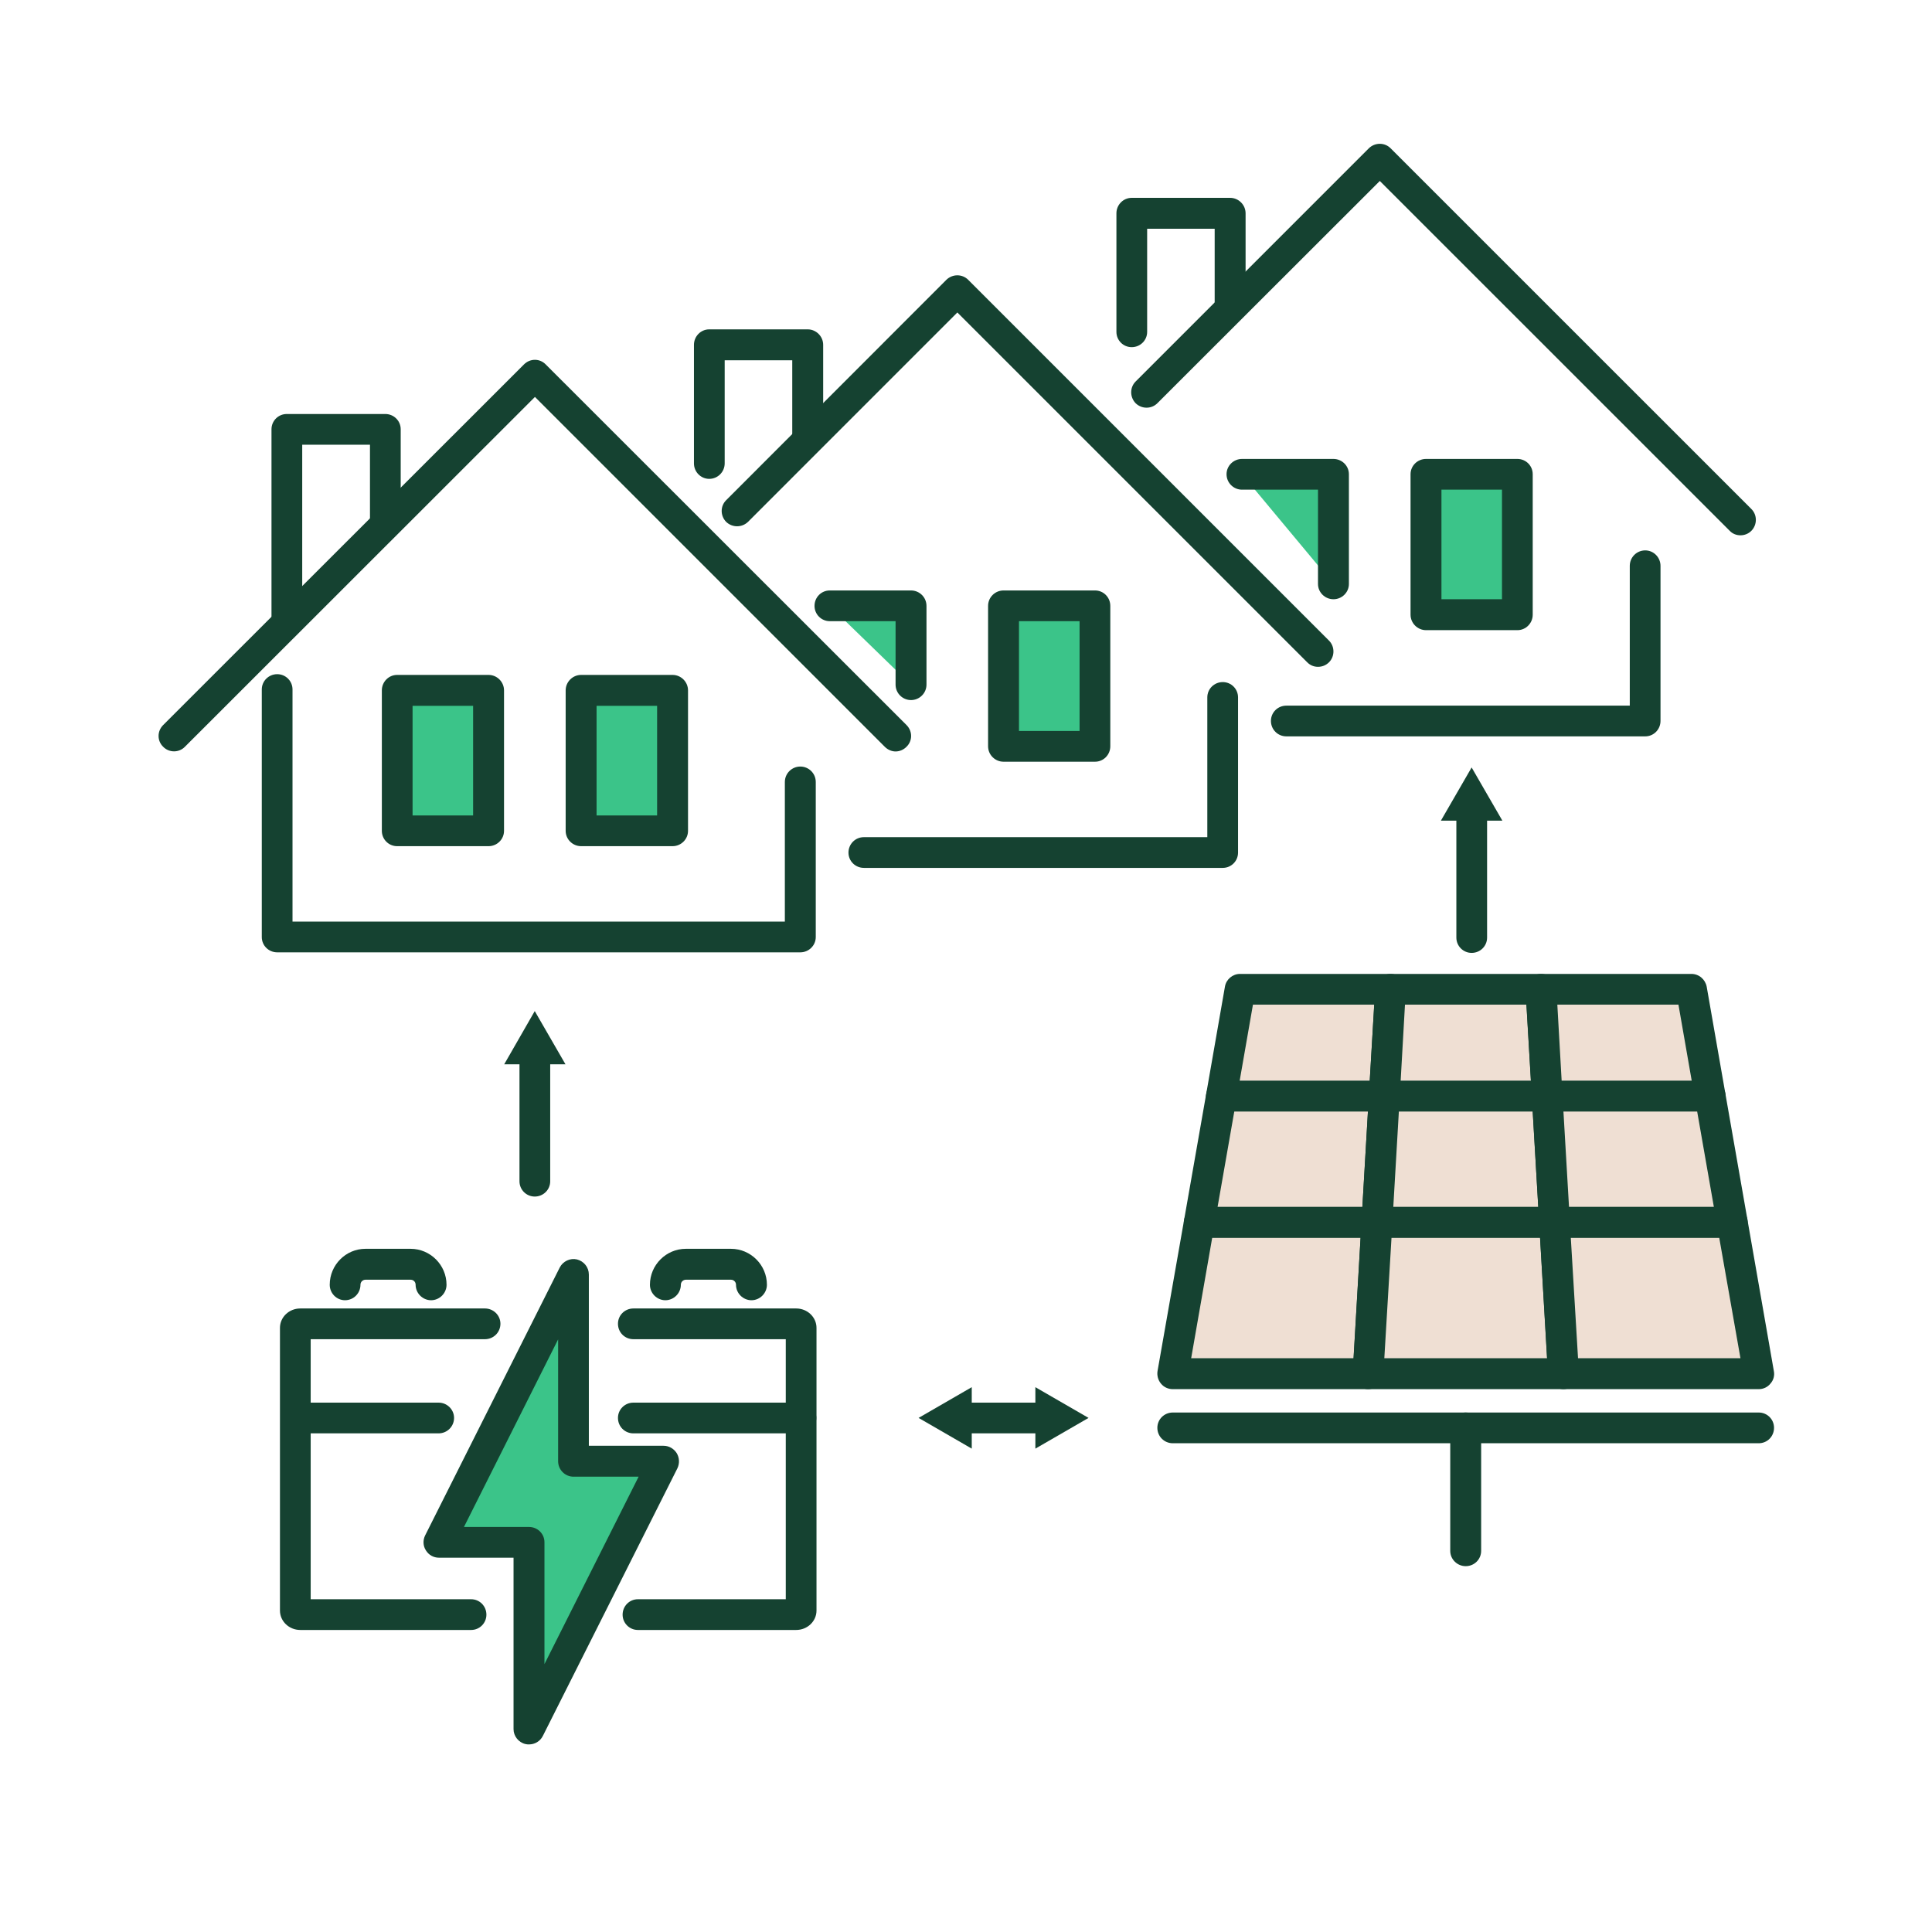 <svg xmlns="http://www.w3.org/2000/svg" xmlns:xlink="http://www.w3.org/1999/xlink" width="56" zoomAndPan="magnify" viewBox="0 0 42 42" height="56" preserveAspectRatio="xMidYMid meet" version="1.0"><defs><clipPath id="b8924ed9c3"><path d="M 33 26 L 38.566 26 L 38.566 30 L 33 30 Z M 33 26 " clip-rule="nonzero"/></clipPath><clipPath id="85c263ee1c"><path d="M 33 26 L 38.566 26 L 38.566 31 L 33 31 Z M 33 26 " clip-rule="nonzero"/></clipPath><clipPath id="25c277fa8d"><path d="M 25 30 L 38.566 30 L 38.566 32 L 25 32 Z M 25 30 " clip-rule="nonzero"/></clipPath><clipPath id="330a395293"><path d="M 3.406 7 L 20 7 L 20 17 L 3.406 17 Z M 3.406 7 " clip-rule="nonzero"/></clipPath><clipPath id="b9a0140715"><path d="M 24 3.094 L 38.566 3.094 L 38.566 12 L 24 12 Z M 24 3.094 " clip-rule="nonzero"/></clipPath></defs><path fill="#efdfd3" d="M 26.957 21.508 L 30.23 21.508 L 30.094 23.832 L 26.551 23.832 Z M 26.957 21.508 " fill-opacity="1" fill-rule="nonzero"/><path fill="#154231" d="M 30.094 24.164 L 26.551 24.164 C 26.453 24.164 26.359 24.121 26.293 24.047 C 26.23 23.969 26.203 23.871 26.223 23.773 L 26.629 21.449 C 26.656 21.289 26.797 21.172 26.957 21.172 L 30.23 21.172 C 30.32 21.172 30.41 21.211 30.473 21.277 C 30.535 21.344 30.566 21.434 30.562 21.527 L 30.426 23.852 C 30.418 24.027 30.27 24.164 30.094 24.164 Z M 26.949 23.496 L 29.777 23.496 L 29.875 21.84 L 27.238 21.84 Z M 26.949 23.496 " fill-opacity="1" fill-rule="nonzero"/><path fill="#efdfd3" d="M 30.23 21.508 L 33.5 21.508 L 33.637 23.832 L 30.094 23.832 Z M 30.23 21.508 " fill-opacity="1" fill-rule="nonzero"/><path fill="#154231" d="M 33.637 24.164 L 30.094 24.164 C 30 24.164 29.914 24.129 29.848 24.059 C 29.785 23.992 29.754 23.902 29.758 23.812 L 29.895 21.488 C 29.906 21.309 30.051 21.172 30.23 21.172 L 33.5 21.172 C 33.676 21.172 33.824 21.309 33.832 21.488 L 33.969 23.812 C 33.977 23.902 33.941 23.992 33.879 24.059 C 33.816 24.129 33.727 24.164 33.637 24.164 Z M 30.449 23.496 L 33.281 23.496 L 33.184 21.84 L 30.543 21.84 Z M 30.449 23.496 " fill-opacity="1" fill-rule="nonzero"/><path fill="#efdfd3" d="M 33.5 21.508 L 36.77 21.508 L 37.176 23.832 L 33.637 23.832 Z M 33.5 21.508 " fill-opacity="1" fill-rule="nonzero"/><path fill="#154231" d="M 37.176 24.164 L 33.637 24.164 C 33.457 24.164 33.312 24.027 33.301 23.852 L 33.164 21.527 C 33.16 21.434 33.191 21.344 33.258 21.277 C 33.32 21.211 33.406 21.172 33.5 21.172 L 36.77 21.172 C 36.934 21.172 37.07 21.289 37.102 21.449 L 37.508 23.773 C 37.523 23.871 37.496 23.969 37.434 24.047 C 37.371 24.121 37.277 24.164 37.176 24.164 Z M 33.949 23.496 L 36.777 23.496 L 36.488 21.84 L 33.855 21.84 Z M 33.949 23.496 " fill-opacity="1" fill-rule="nonzero"/><path fill="#efdfd3" d="M 26.551 23.832 L 30.094 23.832 L 29.934 26.574 L 26.07 26.574 Z M 26.551 23.832 " fill-opacity="1" fill-rule="nonzero"/><path fill="#154231" d="M 29.934 26.91 L 26.07 26.91 C 25.973 26.91 25.879 26.867 25.812 26.789 C 25.75 26.715 25.723 26.613 25.742 26.516 L 26.223 23.773 C 26.25 23.613 26.387 23.496 26.551 23.496 L 30.094 23.496 C 30.184 23.496 30.273 23.535 30.336 23.602 C 30.398 23.668 30.434 23.758 30.426 23.852 L 30.266 26.594 C 30.258 26.77 30.109 26.91 29.934 26.91 Z M 26.469 26.238 L 29.617 26.238 L 29.738 24.164 L 26.832 24.164 Z M 26.469 26.238 " fill-opacity="1" fill-rule="nonzero"/><path fill="#efdfd3" d="M 30.094 23.832 L 33.637 23.832 L 33.797 26.574 L 29.934 26.574 Z M 30.094 23.832 " fill-opacity="1" fill-rule="nonzero"/><path fill="#154231" d="M 33.797 26.91 L 29.934 26.91 C 29.84 26.91 29.754 26.871 29.688 26.805 C 29.625 26.738 29.594 26.648 29.598 26.555 L 29.758 23.812 C 29.77 23.633 29.914 23.496 30.094 23.496 L 33.637 23.496 C 33.812 23.496 33.957 23.633 33.969 23.812 L 34.129 26.555 C 34.133 26.648 34.102 26.738 34.039 26.805 C 33.977 26.871 33.887 26.91 33.797 26.91 Z M 30.289 26.238 L 33.441 26.238 L 33.32 24.164 L 30.41 24.164 Z M 30.289 26.238 " fill-opacity="1" fill-rule="nonzero"/><path fill="#efdfd3" d="M 33.637 23.832 L 37.176 23.832 L 37.656 26.574 L 33.797 26.574 Z M 33.637 23.832 " fill-opacity="1" fill-rule="nonzero"/><path fill="#154231" d="M 37.656 26.91 L 33.797 26.91 C 33.617 26.91 33.473 26.77 33.461 26.594 L 33.301 23.852 C 33.297 23.758 33.328 23.668 33.391 23.602 C 33.453 23.535 33.543 23.496 33.637 23.496 L 37.176 23.496 C 37.34 23.496 37.48 23.613 37.508 23.773 L 37.988 26.516 C 38.004 26.613 37.977 26.715 37.914 26.789 C 37.852 26.867 37.758 26.91 37.656 26.91 Z M 34.109 26.238 L 37.258 26.238 L 36.895 24.164 L 33.988 24.164 Z M 34.109 26.238 " fill-opacity="1" fill-rule="nonzero"/><path fill="#efdfd3" d="M 26.07 26.574 L 29.934 26.574 L 29.742 29.863 L 25.496 29.863 Z M 26.07 26.574 " fill-opacity="1" fill-rule="nonzero"/><path fill="#154231" d="M 29.742 30.199 L 25.496 30.199 C 25.395 30.199 25.301 30.156 25.238 30.078 C 25.176 30.004 25.148 29.902 25.164 29.805 L 25.742 26.516 C 25.77 26.355 25.906 26.238 26.07 26.238 L 29.934 26.238 C 30.023 26.238 30.113 26.277 30.176 26.344 C 30.238 26.41 30.273 26.5 30.266 26.594 L 30.074 29.883 C 30.066 30.059 29.918 30.199 29.742 30.199 Z M 25.895 29.527 L 29.426 29.527 L 29.578 26.91 L 26.352 26.91 Z M 25.895 29.527 " fill-opacity="1" fill-rule="nonzero"/><path fill="#efdfd3" d="M 29.934 26.574 L 33.797 26.574 L 33.988 29.863 L 29.742 29.863 Z M 29.934 26.574 " fill-opacity="1" fill-rule="nonzero"/><path fill="#154231" d="M 33.988 30.199 L 29.742 30.199 C 29.648 30.199 29.559 30.16 29.496 30.094 C 29.434 30.027 29.402 29.938 29.406 29.844 L 29.598 26.555 C 29.609 26.379 29.754 26.238 29.934 26.238 L 33.797 26.238 C 33.973 26.238 34.117 26.379 34.129 26.555 L 34.32 29.844 C 34.328 29.938 34.293 30.027 34.23 30.094 C 34.168 30.16 34.078 30.199 33.988 30.199 Z M 30.094 29.527 L 33.633 29.527 L 33.48 26.91 L 30.25 26.91 Z M 30.094 29.527 " fill-opacity="1" fill-rule="nonzero"/><g clip-path="url(#b8924ed9c3)"><path fill="#efdfd3" d="M 33.797 26.574 L 37.656 26.574 L 38.234 29.863 L 33.988 29.863 Z M 33.797 26.574 " fill-opacity="1" fill-rule="nonzero"/></g><g clip-path="url(#85c263ee1c)"><path fill="#154231" d="M 38.234 30.199 L 33.988 30.199 C 33.809 30.199 33.664 30.059 33.652 29.883 L 33.461 26.594 C 33.457 26.5 33.488 26.41 33.551 26.344 C 33.613 26.277 33.703 26.238 33.797 26.238 L 37.656 26.238 C 37.82 26.238 37.961 26.355 37.988 26.516 L 38.562 29.805 C 38.582 29.902 38.555 30.004 38.488 30.078 C 38.426 30.156 38.332 30.199 38.234 30.199 Z M 34.305 29.527 L 37.836 29.527 L 37.375 26.91 L 34.148 26.91 Z M 34.305 29.527 " fill-opacity="1" fill-rule="nonzero"/></g><g clip-path="url(#25c277fa8d)"><path fill="#154231" d="M 38.234 31.375 L 25.496 31.375 C 25.309 31.375 25.16 31.227 25.16 31.039 C 25.16 30.855 25.309 30.707 25.496 30.707 L 38.234 30.707 C 38.418 30.707 38.566 30.855 38.566 31.039 C 38.566 31.227 38.418 31.375 38.234 31.375 Z M 38.234 31.375 " fill-opacity="1" fill-rule="nonzero"/></g><path fill="#154231" d="M 31.863 34.047 C 31.68 34.047 31.527 33.898 31.527 33.715 L 31.527 31.039 C 31.527 30.855 31.68 30.707 31.863 30.707 C 32.051 30.707 32.199 30.855 32.199 31.039 L 32.199 33.715 C 32.199 33.898 32.051 34.047 31.863 34.047 Z M 31.863 34.047 " fill-opacity="1" fill-rule="nonzero"/><g clip-path="url(#330a395293)"><path fill="#154231" d="M 19.469 16.336 C 19.387 16.336 19.301 16.301 19.234 16.234 L 11.629 8.629 L 4.02 16.234 C 3.891 16.367 3.676 16.367 3.547 16.234 C 3.414 16.105 3.414 15.895 3.547 15.762 L 11.391 7.922 C 11.523 7.789 11.734 7.789 11.863 7.922 L 19.707 15.762 C 19.84 15.895 19.84 16.105 19.707 16.234 C 19.641 16.301 19.555 16.336 19.469 16.336 Z M 19.469 16.336 " fill-opacity="1" fill-rule="nonzero"/></g><path fill="#154231" d="M 17.398 20.703 L 6.027 20.703 C 5.84 20.703 5.691 20.555 5.691 20.371 L 5.691 14.988 C 5.691 14.805 5.84 14.656 6.027 14.656 C 6.211 14.656 6.359 14.805 6.359 14.988 L 6.359 20.035 L 17.062 20.035 L 17.062 17 C 17.062 16.812 17.215 16.664 17.398 16.664 C 17.582 16.664 17.734 16.812 17.734 17 L 17.734 20.371 C 17.734 20.555 17.582 20.703 17.398 20.703 Z M 17.398 20.703 " fill-opacity="1" fill-rule="nonzero"/><path fill="#3bc489" d="M 8.633 15.008 L 10.621 15.008 L 10.621 18.062 L 8.633 18.062 Z M 8.633 15.008 " fill-opacity="1" fill-rule="nonzero"/><path fill="#154231" d="M 10.621 18.395 L 8.633 18.395 C 8.449 18.395 8.301 18.246 8.301 18.062 L 8.301 15.008 C 8.301 14.824 8.449 14.672 8.633 14.672 L 10.621 14.672 C 10.805 14.672 10.957 14.824 10.957 15.008 L 10.957 18.062 C 10.957 18.246 10.805 18.395 10.621 18.395 Z M 8.969 17.727 L 10.285 17.727 L 10.285 15.344 L 8.969 15.344 Z M 8.969 17.727 " fill-opacity="1" fill-rule="nonzero"/><path fill="#3bc489" d="M 12.633 15.008 L 14.621 15.008 L 14.621 18.062 L 12.633 18.062 Z M 12.633 15.008 " fill-opacity="1" fill-rule="nonzero"/><path fill="#154231" d="M 14.621 18.395 L 12.633 18.395 C 12.449 18.395 12.297 18.246 12.297 18.062 L 12.297 15.008 C 12.297 14.824 12.449 14.672 12.633 14.672 L 14.621 14.672 C 14.805 14.672 14.957 14.824 14.957 15.008 L 14.957 18.062 C 14.957 18.246 14.805 18.395 14.621 18.395 Z M 12.969 17.727 L 14.285 17.727 L 14.285 15.344 L 12.969 15.344 Z M 12.969 17.727 " fill-opacity="1" fill-rule="nonzero"/><path fill="#154231" d="M 6.234 13.809 C 6.051 13.809 5.902 13.656 5.902 13.473 L 5.902 9.332 C 5.902 9.148 6.051 9 6.234 9 L 8.375 9 C 8.562 9 8.711 9.148 8.711 9.332 L 8.711 11.332 C 8.711 11.52 8.562 11.668 8.375 11.668 C 8.191 11.668 8.043 11.52 8.043 11.332 L 8.043 9.668 L 6.57 9.668 L 6.57 13.473 C 6.57 13.656 6.422 13.809 6.234 13.809 Z M 6.234 13.809 " fill-opacity="1" fill-rule="nonzero"/><path fill="#154231" d="M 28.652 14.496 C 28.566 14.496 28.484 14.465 28.418 14.398 L 20.812 6.793 L 16.262 11.344 C 16.129 11.473 15.918 11.473 15.785 11.344 C 15.656 11.211 15.656 11 15.789 10.871 L 20.574 6.082 C 20.707 5.953 20.918 5.953 21.047 6.082 L 28.891 13.926 C 29.02 14.055 29.02 14.27 28.891 14.398 C 28.824 14.465 28.738 14.496 28.652 14.496 Z M 28.652 14.496 " fill-opacity="1" fill-rule="nonzero"/><path fill="#154231" d="M 26.582 18.867 L 18.781 18.867 C 18.594 18.867 18.445 18.719 18.445 18.535 C 18.445 18.348 18.594 18.199 18.781 18.199 L 26.246 18.199 L 26.246 15.16 C 26.246 14.977 26.395 14.828 26.582 14.828 C 26.766 14.828 26.914 14.977 26.914 15.16 L 26.914 18.535 C 26.914 18.719 26.766 18.867 26.582 18.867 Z M 26.582 18.867 " fill-opacity="1" fill-rule="nonzero"/><path fill="#3bc489" d="M 18.039 13.172 L 19.805 13.172 L 19.805 14.887 " fill-opacity="1" fill-rule="nonzero"/><path fill="#154231" d="M 19.805 15.219 C 19.621 15.219 19.469 15.07 19.469 14.883 L 19.469 13.504 L 18.039 13.504 C 17.855 13.504 17.707 13.355 17.707 13.172 C 17.707 12.984 17.855 12.836 18.039 12.836 L 19.805 12.836 C 19.988 12.836 20.141 12.984 20.141 13.172 L 20.141 14.883 C 20.141 15.07 19.988 15.219 19.805 15.219 Z M 19.805 15.219 " fill-opacity="1" fill-rule="nonzero"/><path fill="#3bc489" d="M 21.816 13.172 L 23.805 13.172 L 23.805 16.223 L 21.816 16.223 Z M 21.816 13.172 " fill-opacity="1" fill-rule="nonzero"/><path fill="#154231" d="M 23.805 16.559 L 21.816 16.559 C 21.633 16.559 21.48 16.41 21.48 16.223 L 21.48 13.172 C 21.48 12.984 21.633 12.836 21.816 12.836 L 23.805 12.836 C 23.988 12.836 24.137 12.984 24.137 13.172 L 24.137 16.223 C 24.137 16.41 23.988 16.559 23.805 16.559 Z M 22.152 15.891 L 23.469 15.891 L 23.469 13.504 L 22.152 13.504 Z M 22.152 15.891 " fill-opacity="1" fill-rule="nonzero"/><path fill="#154231" d="M 15.418 10.41 C 15.234 10.41 15.086 10.258 15.086 10.074 L 15.086 7.496 C 15.086 7.312 15.234 7.16 15.418 7.16 L 17.559 7.16 C 17.742 7.16 17.895 7.312 17.895 7.496 L 17.895 9.496 C 17.895 9.68 17.742 9.832 17.559 9.832 C 17.375 9.832 17.223 9.68 17.223 9.496 L 17.223 7.832 L 15.754 7.832 L 15.754 10.074 C 15.754 10.258 15.605 10.41 15.418 10.41 Z M 15.418 10.41 " fill-opacity="1" fill-rule="nonzero"/><g clip-path="url(#b9a0140715)"><path fill="#154231" d="M 37.836 11.637 C 37.75 11.637 37.664 11.605 37.602 11.539 L 29.996 3.934 L 25.16 8.766 C 25.031 8.895 24.82 8.895 24.688 8.766 C 24.559 8.633 24.559 8.422 24.688 8.293 L 29.758 3.223 C 29.891 3.094 30.102 3.094 30.23 3.223 L 38.074 11.066 C 38.203 11.195 38.203 11.406 38.074 11.539 C 38.008 11.605 37.922 11.637 37.836 11.637 Z M 37.836 11.637 " fill-opacity="1" fill-rule="nonzero"/></g><path fill="#154231" d="M 35.766 16.008 L 27.965 16.008 C 27.777 16.008 27.629 15.859 27.629 15.672 C 27.629 15.488 27.777 15.34 27.965 15.34 L 35.43 15.34 L 35.43 12.301 C 35.43 12.117 35.578 11.965 35.766 11.965 C 35.949 11.965 36.098 12.117 36.098 12.301 L 36.098 15.672 C 36.098 15.859 35.949 16.008 35.766 16.008 Z M 35.766 16.008 " fill-opacity="1" fill-rule="nonzero"/><path fill="#3bc489" d="M 27 10.309 L 28.988 10.309 L 28.988 12.695 " fill-opacity="1" fill-rule="nonzero"/><path fill="#154231" d="M 28.988 13.027 C 28.805 13.027 28.652 12.879 28.652 12.695 L 28.652 10.645 L 27 10.645 C 26.816 10.645 26.664 10.496 26.664 10.309 C 26.664 10.125 26.816 9.977 27 9.977 L 28.988 9.977 C 29.172 9.977 29.324 10.125 29.324 10.309 L 29.324 12.695 C 29.324 12.879 29.172 13.027 28.988 13.027 Z M 28.988 13.027 " fill-opacity="1" fill-rule="nonzero"/><path fill="#3bc489" d="M 31 10.309 L 32.988 10.309 L 32.988 13.363 L 31 13.363 Z M 31 10.309 " fill-opacity="1" fill-rule="nonzero"/><path fill="#154231" d="M 32.988 13.699 L 31 13.699 C 30.816 13.699 30.664 13.547 30.664 13.363 L 30.664 10.309 C 30.664 10.125 30.816 9.977 31 9.977 L 32.988 9.977 C 33.172 9.977 33.32 10.125 33.32 10.309 L 33.32 13.363 C 33.32 13.547 33.172 13.699 32.988 13.699 Z M 31.336 13.027 L 32.652 13.027 L 32.652 10.645 L 31.336 10.645 Z M 31.336 13.027 " fill-opacity="1" fill-rule="nonzero"/><path fill="#154231" d="M 24.602 7.547 C 24.418 7.547 24.27 7.398 24.27 7.215 L 24.27 4.637 C 24.27 4.453 24.418 4.301 24.602 4.301 L 26.742 4.301 C 26.926 4.301 27.078 4.453 27.078 4.637 L 27.078 6.637 C 27.078 6.82 26.926 6.969 26.742 6.969 C 26.559 6.969 26.406 6.82 26.406 6.637 L 26.406 4.973 L 24.938 4.973 L 24.938 7.215 C 24.938 7.398 24.789 7.547 24.602 7.547 Z M 24.602 7.547 " fill-opacity="1" fill-rule="nonzero"/><path fill="#154231" d="M 17.309 35.434 L 13.867 35.434 C 13.684 35.434 13.535 35.285 13.535 35.102 C 13.535 34.914 13.684 34.766 13.867 34.766 L 17.082 34.766 L 17.082 29.113 L 13.77 29.113 C 13.582 29.113 13.434 28.965 13.434 28.777 C 13.434 28.594 13.582 28.445 13.77 28.445 L 17.309 28.445 C 17.551 28.445 17.75 28.633 17.75 28.867 L 17.75 35.012 C 17.75 35.246 17.551 35.434 17.309 35.434 Z M 17.309 29.113 Z M 17.309 29.113 " fill-opacity="1" fill-rule="nonzero"/><path fill="#154231" d="M 10.242 35.434 L 6.527 35.434 C 6.285 35.434 6.086 35.246 6.086 35.012 L 6.086 28.867 C 6.086 28.633 6.285 28.445 6.527 28.445 L 10.543 28.445 C 10.727 28.445 10.879 28.594 10.879 28.777 C 10.879 28.965 10.727 29.113 10.543 29.113 L 6.754 29.113 L 6.754 34.766 L 10.242 34.766 C 10.426 34.766 10.574 34.914 10.574 35.102 C 10.574 35.285 10.426 35.434 10.242 35.434 Z M 10.242 35.434 " fill-opacity="1" fill-rule="nonzero"/><path fill="#154231" d="M 9.371 28.266 C 9.188 28.266 9.035 28.113 9.035 27.93 C 9.035 27.867 8.988 27.82 8.926 27.82 L 7.945 27.82 C 7.887 27.82 7.836 27.867 7.836 27.93 C 7.836 28.113 7.688 28.266 7.5 28.266 C 7.316 28.266 7.168 28.113 7.168 27.93 C 7.168 27.5 7.516 27.148 7.945 27.148 L 8.926 27.148 C 9.355 27.148 9.707 27.5 9.707 27.93 C 9.707 28.113 9.555 28.266 9.371 28.266 Z M 9.371 28.266 " fill-opacity="1" fill-rule="nonzero"/><path fill="#154231" d="M 16.336 28.266 C 16.152 28.266 16 28.113 16 27.93 C 16 27.867 15.949 27.82 15.891 27.82 L 14.91 27.82 C 14.852 27.82 14.801 27.867 14.801 27.93 C 14.801 28.113 14.648 28.266 14.465 28.266 C 14.281 28.266 14.129 28.113 14.129 27.93 C 14.129 27.5 14.48 27.148 14.91 27.148 L 15.891 27.148 C 16.32 27.148 16.672 27.5 16.672 27.93 C 16.672 28.113 16.52 28.266 16.336 28.266 Z M 16.336 28.266 " fill-opacity="1" fill-rule="nonzero"/><path fill="#154231" d="M 17.41 31.16 L 13.77 31.16 C 13.582 31.16 13.434 31.012 13.434 30.824 C 13.434 30.641 13.582 30.492 13.77 30.492 L 17.41 30.492 C 17.594 30.492 17.746 30.641 17.746 30.824 C 17.746 31.012 17.594 31.16 17.41 31.16 Z M 17.41 31.16 " fill-opacity="1" fill-rule="nonzero"/><path fill="#154231" d="M 9.535 31.16 L 6.516 31.16 C 6.328 31.16 6.18 31.012 6.18 30.824 C 6.18 30.641 6.328 30.492 6.516 30.492 L 9.535 30.492 C 9.719 30.492 9.871 30.641 9.871 30.824 C 9.871 31.012 9.719 31.16 9.535 31.16 Z M 9.535 31.16 " fill-opacity="1" fill-rule="nonzero"/><path fill="#3bc489" d="M 14.426 31.766 L 12.469 31.766 L 12.469 27.707 L 9.543 33.527 L 11.5 33.527 L 11.5 37.59 Z M 14.426 31.766 " fill-opacity="1" fill-rule="nonzero"/><path fill="#154231" d="M 11.5 37.922 C 11.477 37.922 11.449 37.922 11.422 37.914 C 11.273 37.879 11.164 37.742 11.164 37.59 L 11.164 33.863 L 9.543 33.863 C 9.426 33.863 9.32 33.805 9.258 33.703 C 9.195 33.605 9.191 33.484 9.242 33.379 L 12.168 27.555 C 12.238 27.418 12.395 27.344 12.543 27.379 C 12.695 27.418 12.801 27.551 12.801 27.707 L 12.801 31.43 L 14.426 31.43 C 14.543 31.43 14.648 31.492 14.711 31.59 C 14.77 31.688 14.777 31.812 14.727 31.918 L 11.801 37.738 C 11.742 37.855 11.625 37.922 11.5 37.922 Z M 10.086 33.195 L 11.5 33.195 C 11.688 33.195 11.836 33.344 11.836 33.527 L 11.836 36.176 L 13.883 32.102 L 12.469 32.102 C 12.281 32.102 12.133 31.949 12.133 31.766 L 12.133 29.117 Z M 10.086 33.195 " fill-opacity="1" fill-rule="nonzero"/><path fill="#154231" d="M 31.992 20.715 C 31.809 20.715 31.66 20.566 31.66 20.383 L 31.66 17.645 C 31.66 17.461 31.809 17.312 31.992 17.312 C 32.18 17.312 32.328 17.461 32.328 17.645 L 32.328 20.383 C 32.328 20.566 32.18 20.715 31.992 20.715 Z M 31.992 20.715 " fill-opacity="1" fill-rule="nonzero"/><path fill="#154231" d="M 31.324 17.84 L 31.992 16.684 L 32.66 17.84 Z M 31.324 17.84 " fill-opacity="1" fill-rule="nonzero"/><path fill="#154231" d="M 11.625 26.012 C 11.441 26.012 11.293 25.863 11.293 25.68 L 11.293 22.941 C 11.293 22.758 11.441 22.609 11.625 22.609 C 11.812 22.609 11.961 22.758 11.961 22.941 L 11.961 25.68 C 11.961 25.863 11.812 26.012 11.625 26.012 Z M 11.625 26.012 " fill-opacity="1" fill-rule="nonzero"/><path fill="#154231" d="M 10.961 23.137 L 11.625 21.98 L 12.293 23.137 Z M 10.961 23.137 " fill-opacity="1" fill-rule="nonzero"/><path fill="#154231" d="M 22.703 31.16 L 20.93 31.16 C 20.746 31.16 20.594 31.012 20.594 30.824 C 20.594 30.641 20.746 30.492 20.93 30.492 L 22.703 30.492 C 22.887 30.492 23.039 30.641 23.039 30.824 C 23.039 31.012 22.887 31.16 22.703 31.16 Z M 22.703 31.16 " fill-opacity="1" fill-rule="nonzero"/><path fill="#154231" d="M 22.508 30.156 L 23.664 30.824 L 22.508 31.492 Z M 22.508 30.156 " fill-opacity="1" fill-rule="nonzero"/><path fill="#154231" d="M 21.125 30.156 L 19.969 30.824 L 21.125 31.492 Z M 21.125 30.156 " fill-opacity="1" fill-rule="nonzero"/></svg>